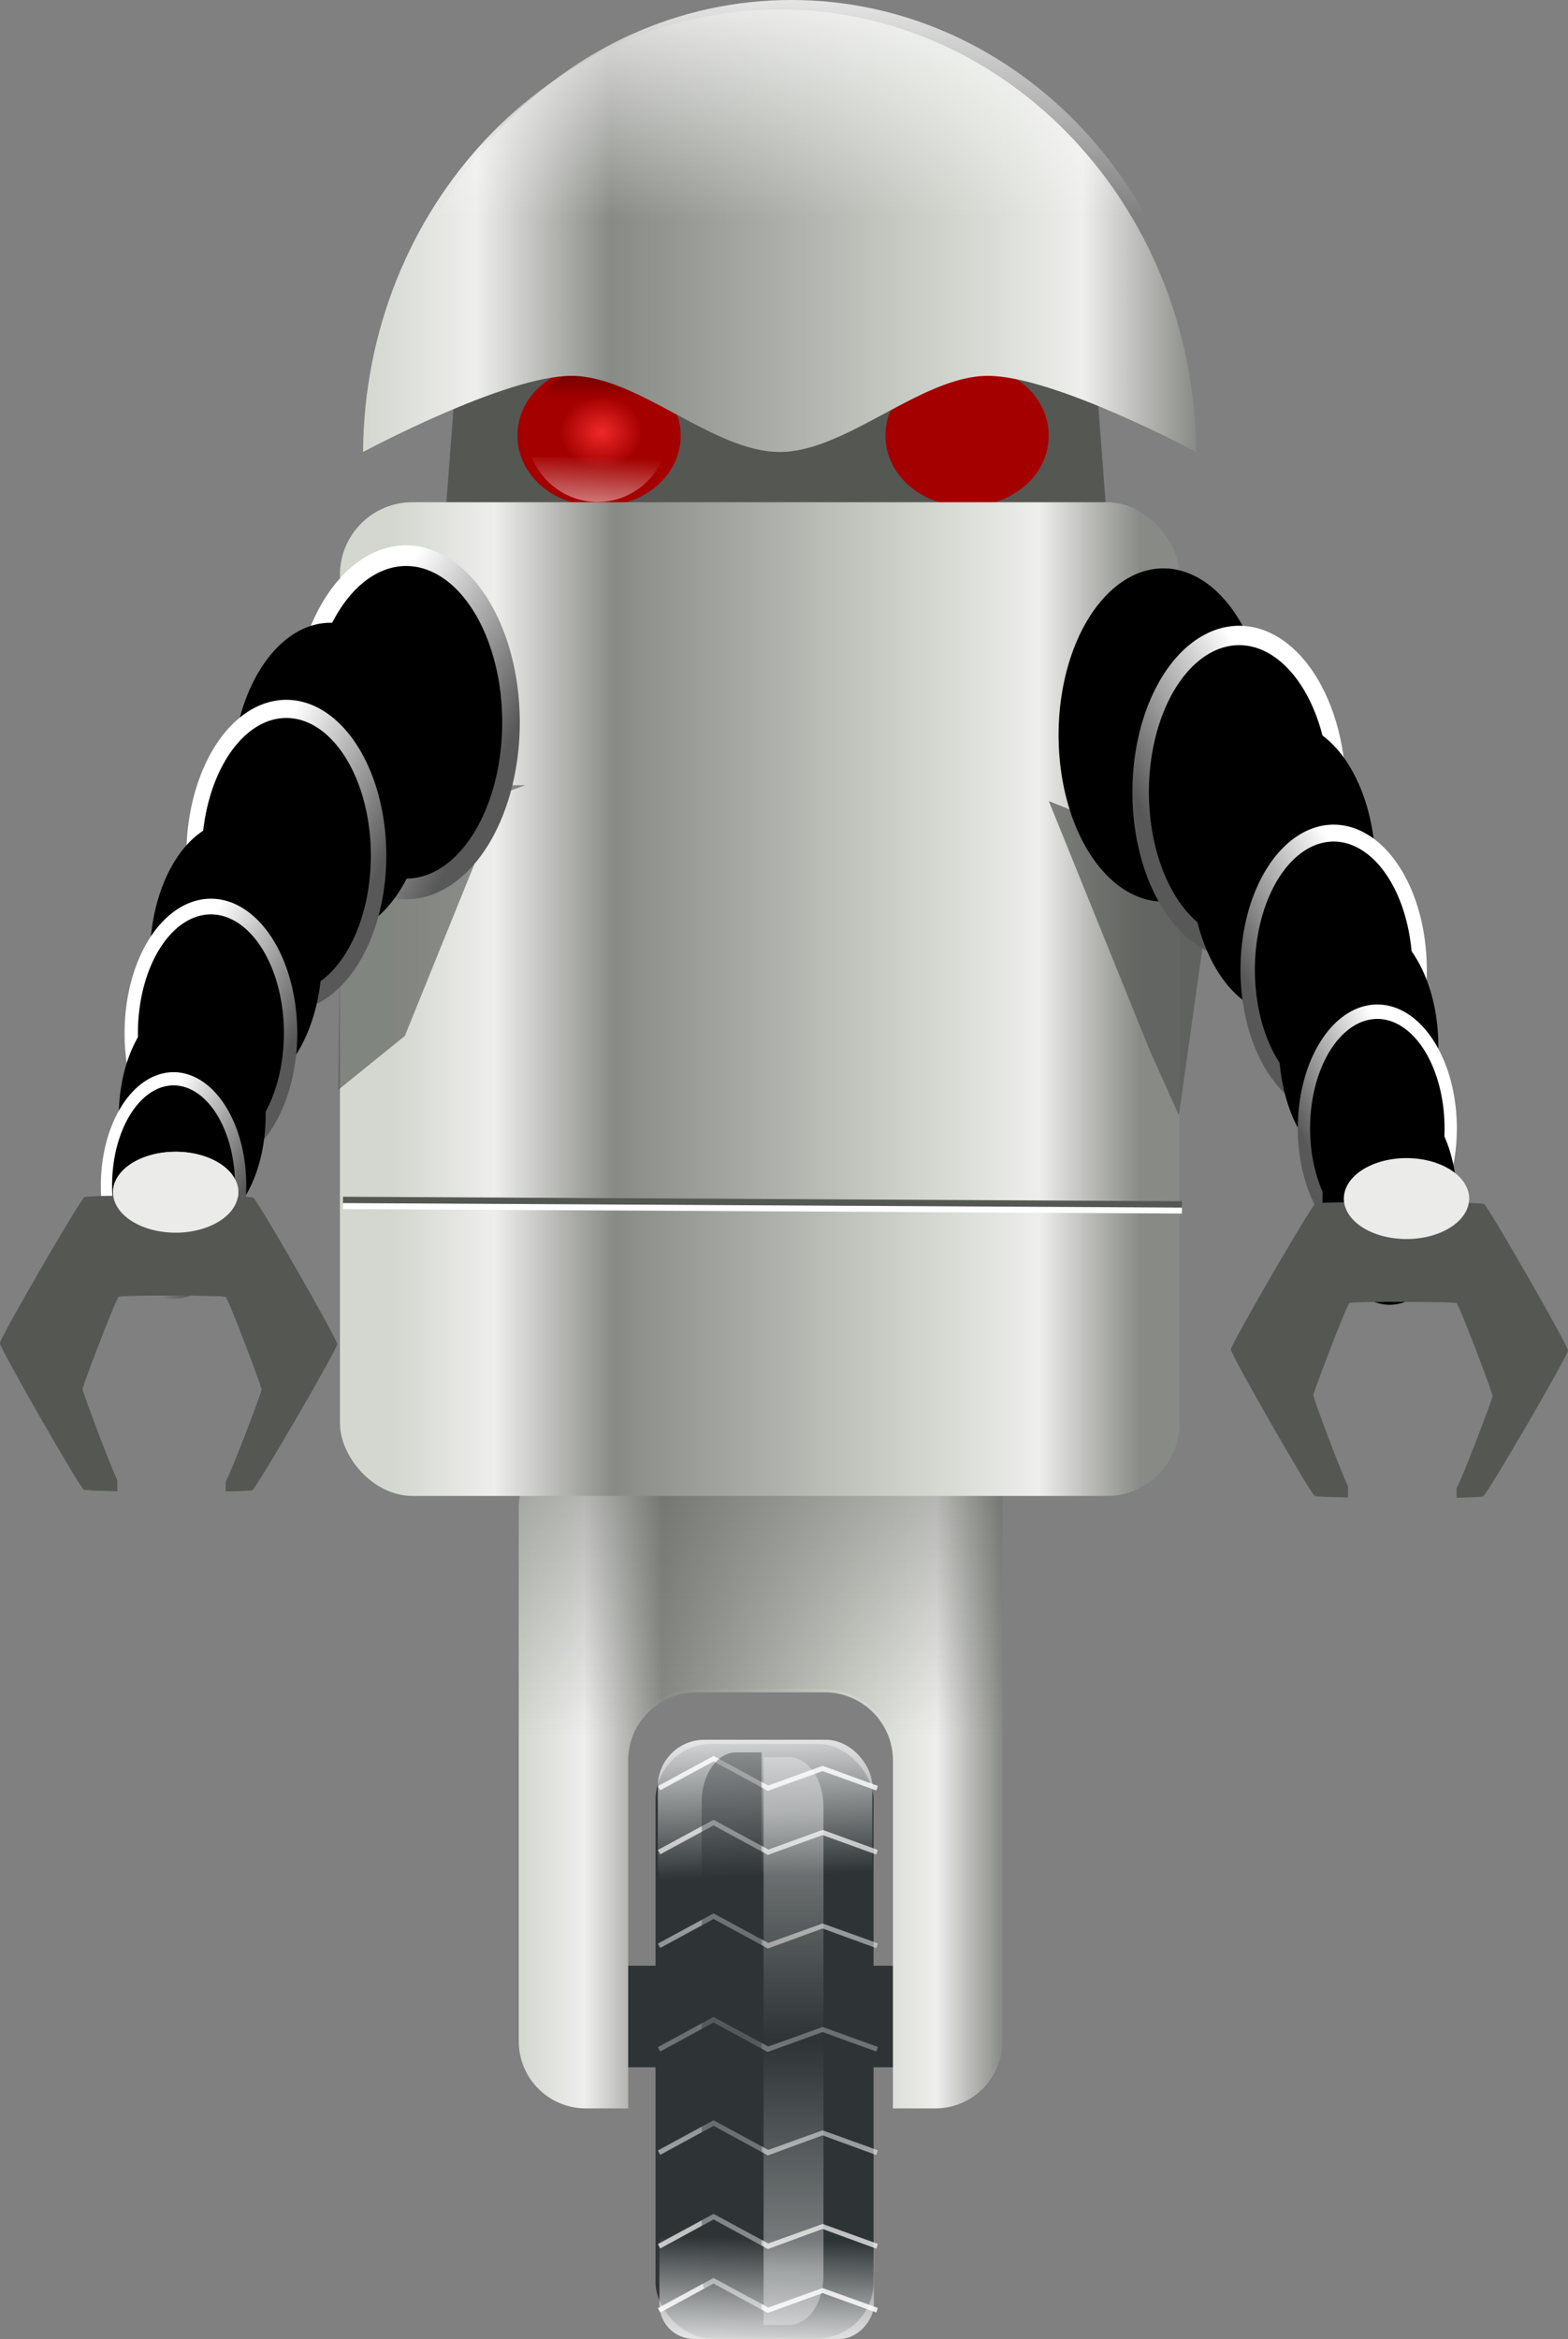<svg xmlns="http://www.w3.org/2000/svg" xmlns:xlink="http://www.w3.org/1999/xlink" viewBox="0 0 247.14 368.54" version="1.0"><rect x="0" y="0" width="247.14" height="368.54" fill="#808080" stroke="none"/><defs><linearGradient id="d"><stop offset="0"/><stop offset="1" stop-opacity="0"/></linearGradient><linearGradient id="r" y2="351.61" xlink:href="#a" gradientUnits="userSpaceOnUse" x2="66.068" y1="341.59" x1="49.143"/><linearGradient id="q" y2="256.25" gradientUnits="userSpaceOnUse" x2="138.52" gradientTransform="matrix(1.25 0 0 1.25 -31.853 -70.557)" y1="221.25" x1="138.41"><stop offset="0" stop-color="#fff"/><stop offset="1" stop-color="#fff" stop-opacity="0"/></linearGradient><linearGradient id="p" y2="261.5" xlink:href="#b" gradientUnits="userSpaceOnUse" x2="208.73" gradientTransform="translate(0 -9.9)" y1="261.5" x1="77.413"/><linearGradient id="o" y2="420.36" xlink:href="#b" gradientUnits="userSpaceOnUse" x2="200" gradientTransform="translate(0 -9.9)" y1="420.36" x1="82"/><linearGradient id="n" y2="281.26" xlink:href="#c" gradientUnits="userSpaceOnUse" x2="53.485" y1="296.98" x1="52.565"/><linearGradient id="m" y2="272.94" xlink:href="#d" gradientUnits="userSpaceOnUse" x2="51.434" gradientTransform="translate(-.177 -.884)" y1="259.68" x1="51.434"/><linearGradient id="b"><stop offset="0" stop-color="#d3d7cf"/><stop offset=".136" stop-color="#eeeeec"/><stop offset=".297" stop-color="#888a85"/><stop offset=".72" stop-color="#d3d7cf"/><stop offset=".864" stop-color="#eeeeec"/><stop offset="1" stop-color="#888a85"/></linearGradient><linearGradient id="c"><stop offset="0" stop-color="#fff"/><stop offset="1" stop-color="#fff" stop-opacity="0"/></linearGradient><linearGradient id="a"><stop offset="0" stop-color="#fff"/><stop offset="1" stop-color="#585858"/></linearGradient><linearGradient id="e"><stop offset="0" stop-color="#ef2929"/><stop offset="1" stop-color="#ef2929" stop-opacity="0"/></linearGradient><linearGradient id="k" y2="529.61" xlink:href="#c" gradientUnits="userSpaceOnUse" x2="85.474" gradientTransform="matrix(1.573 0 0 .661 106.11 -996.56)" y1="499.11" x1="83.25"/><linearGradient id="j" y2="614.48" spreadMethod="reflect" gradientUnits="userSpaceOnUse" x2="241.26" gradientTransform="translate(0 .75)" y1="578.23" x1="241.26"><stop offset="0" stop-color="#fff"/><stop offset="1" stop-color="#fff" stop-opacity="0"/></linearGradient><linearGradient id="i" y2="529.61" xlink:href="#c" gradientUnits="userSpaceOnUse" x2="85.474" gradientTransform="matrix(1.573 0 0 .891 105.86 117.27)" y1="499.11" x1="83.25"/><linearGradient id="h" y2="574.67" spreadMethod="reflect" gradientUnits="userSpaceOnUse" x2="229.22" gradientTransform="translate(8 39.5)" y1="520.17" x1="229.22"><stop offset="0" stop-color="#fff"/><stop offset="1" stop-color="#fff" stop-opacity=".291"/></linearGradient><linearGradient id="g" y2="500.68" gradientUnits="userSpaceOnUse" x2="142.06" gradientTransform="translate(-2 52)" y1="443.68" x1="142.06"><stop offset="0" stop-color="#555753"/><stop offset="1" stop-color="#555753" stop-opacity="0"/></linearGradient><linearGradient id="f" y2="484.18" xlink:href="#b" gradientUnits="userSpaceOnUse" x2="178.18" gradientTransform="translate(0 74.5)" y1="484.18" x1="101.95"/><radialGradient id="l" xlink:href="#e" gradientUnits="userSpaceOnUse" cy="275.22" cx="110.71" r="12.857"/></defs><g transform="translate(-20.19 -215.241)"><g transform="translate(0 -63.899)"><rect ry="7.347" height="16" width="68.5" y="588.86" x="105.5" fill="#2e3436"/><path d="M112.54 506.01c-5.87 0-10.59 4.73-10.59 10.6v84.14c0 5.87 4.72 10.59 10.59 10.59h6.66v-54.81c0-5.96 4.83-10.75 10.79-10.75h20.14c5.97 0 10.8 4.79 10.8 10.75v54.81h6.66c5.87 0 10.59-4.72 10.59-10.59v-84.14c0-5.87-4.72-10.6-10.59-10.6h-55.05z" fill="url(#f)"/><path d="M112.54 505.51c-5.87 0-10.59 4.73-10.59 10.6v84.14c0 5.87 4.72 10.59 10.59 10.59h6.66v-54.81c0-5.96 4.83-10.75 10.79-10.75h20.14c5.97 0 10.8 4.79 10.8 10.75v54.81h6.66c5.87 0 10.59-4.72 10.59-10.59v-84.14c0-5.87-4.72-10.6-10.59-10.6h-55.05z" opacity=".55" fill="url(#g)"/><g transform="translate(-96 -14.5)"><rect ry="8.869" height="93.678" width="34.367" y="568.4" x="219.51" fill="#2e3436"/><path d="M228.66 570.28l-.19.13-8.59 4.65.37.66 8.41-4.56 8.4 4.56.16.09.16-.06 8.46-3.06 8.47 3.06.25-.72-8.59-3.12-.13-.03-.12.03-8.44 3.06-8.44-4.56-.18-.13zm0 10.1l-.19.09-8.59 4.65.37.69 8.41-4.56 8.4 4.56.16.1.16-.07 8.46-3.06 8.47 3.06.25-.72-8.59-3.12-.13-.03-.12.03-8.41 3.06-8.47-4.59-.18-.09zm0 14.74l-.19.1-8.59 4.66.37.68 8.41-4.56 8.4 4.56.16.1.16-.07 8.46-3.09 8.47 3.09.25-.75-8.59-3.09-.13-.03-.12.03-8.44 3.03-8.44-4.56-.18-.1zm0 16.32l-.19.09-8.59 4.66.37.69 8.41-4.57 8.4 4.57.16.06.16-.06 8.46-3.07 8.47 3.07.25-.72-8.59-3.1-.13-.06-.12.06-8.44 3.03-8.44-4.56-.18-.09zm0 16.28l-.19.09-8.59 4.66.37.69 8.41-4.57 8.4 4.57.16.09.16-.06 8.46-3.1 8.47 3.1.25-.75-8.59-3.1-.13-.03-.12.03-8.44 3.04-8.44-4.57-.18-.09zm0 14.75l-.19.09-8.59 4.66.37.69 8.41-4.57 8.4 4.57.16.09.16-.06 8.46-3.1 8.47 3.1.25-.75-8.59-3.1-.13-.06-.12.06-8.44 3.03-8.44-4.56-.18-.09zm0 10.09l-.19.1-8.59 4.65.37.69 8.41-4.56 8.4 4.56.16.06.16-.06 8.46-3.06 8.47 3.06.25-.72-8.59-3.09-.13-.07-.12.07-8.44 3.03-8.44-4.56-.18-.1z" fill-rule="evenodd" fill="url(#h)"/><rect ry="7.347" height="27.161" width="33.809" y="567.76" x="219.87" fill="url(#i)"/><path d="M240.53 570.5c3.02 0 5.45 3.48 5.45 7.78v73.94c0 4.29-2.43 7.75-5.45 7.75h-3.99V570.5h3.99z" opacity=".4" fill="url(#j)"/><path d="M232.23 569.75c-3.01 0-5.44 3.48-5.44 7.78v73.94c0 4.29 2.43 7.75 5.44 7.75h4v-89.47h-4z" opacity=".4" fill="#2e3436"/><rect ry="5.454" transform="scale(1 -1)" height="20.161" width="33.809" y="-662.17" x="220.12" fill="url(#k)"/></g></g><path d="M92.857 263.89h99.283l4 52.86H88.86l3.997-52.86z" fill="#555753"/><path d="M127.466 283.873a12.857 11.071 0 11-25.713 0 12.857 11.071 0 1125.713 0z" fill="#a40000"/><path d="M123.57 275.22a12.857 12.857 0 11-25.713 0 12.857 12.857 0 1125.713 0z" transform="matrix(.505 0 0 .435 59.05 163.62)" fill="url(#l)"/><path d="M51.273 266.94c-4.704 0-8.744 2.93-10.375 7.06h20.719c-1.631-4.13-5.64-7.06-10.344-7.06z" fill="url(#m)" transform="translate(63.286 6.01)"/><path d="M51.096 288.32c-4.704 0-8.744-2.94-10.375-7.06H61.44c-1.631 4.12-5.64 7.06-10.344 7.06z" fill="url(#n)" transform="translate(63.286 6.01)"/><path d="M185.47 283.873a12.857 11.071 0 11-25.713 0 12.857 11.071 0 1125.713 0z" fill="#a40000"/><path d="M123.57 275.22a12.857 12.857 0 11-25.713 0 12.857 12.857 0 1125.713 0z" transform="matrix(.505 0 0 .435 117.055 163.62)" fill="url(#l)"/><path d="M51.273 266.94c-4.704 0-8.744 2.93-10.375 7.06h20.719c-1.631-4.13-5.64-7.06-10.344-7.06z" fill="url(#m)" transform="translate(121.29 6.01)"/><path d="M51.096 288.32c-4.704 0-8.744-2.94-10.375-7.06H61.44c-1.631 4.12-5.64 7.06-10.344 7.06z" fill="url(#n)" transform="translate(121.29 6.01)"/><rect ry="11.429" height="156.57" width="132.33" y="294.37" x="73.772" fill="url(#o)"/><path d="M143.07 216.74c-36.09 0-65.405 31.19-65.657 69.72 0 0 22.343-12 32.827-12 10.49 0 22.34 12 32.83 12s22.34-12 32.83-12c10.48 0 32.83 12 32.83 12-.26-38.53-29.57-69.72-65.66-69.72z" fill="url(#p)"/><path d="M144.91 215.24c-35.72 0-64.747 30.88-64.997 69.02 0 0 22.117-11.88 32.497-11.88 10.39 0 22.12 11.88 32.5 11.88 10.39 0 22.12-11.88 32.51-11.88 10.38 0 32.5 11.88 32.5 11.88-.25-38.14-29.28-69.02-65.01-69.02z" fill="url(#q)"/><path d="M100 338.96l-16 39.5-10.5 8.5.5-37.5 29-10.5" opacity=".644" fill-rule="evenodd" fill="#555753"/><g transform="translate(0 -9.9)"><path id="s" d="M65 351.61a12.75 17.25 0 11-25.5 0 12.75 17.25 0 1125.5 0z" transform="matrix(1.296 0 0 1.522 16.491 -196.2)" stroke-linejoin="round" stroke="url(#r)" stroke-linecap="round" stroke-width="2.136" fill="#000"/><use xlink:href="#s" transform="matrix(.94 0 0 .94 -6.891 29.332)" height="1052.362" width="744.094"/><use xlink:href="#s" transform="matrix(.88 0 0 .88 -8.782 61.663)" height="1052.362" width="744.094"/><use xlink:href="#s" transform="matrix(.82 0 0 .82 -11.673 97.995)" height="1052.362" width="744.094"/><use xlink:href="#s" transform="matrix(.76 0 0 .76 -10.564 130.33)" height="1052.362" width="744.094"/><use xlink:href="#s" transform="matrix(.7 0 0 .7 -8.456 163.66)" height="1052.362" width="744.094"/><use xlink:href="#s" transform="matrix(.64 0 0 .64 -6.347 194.99)" height="1052.362" width="744.094"/><path d="M42.043 413.53c-4.568.02-8.273.1-8.533.25-.691.4-13.321 22.2-13.322 22.99-.002.8 12.526 22.66 13.215 23.06.191.11 2.354.2 5.261.25v-1.75c-1.008-1.96-5.476-13.86-5.474-14.33.001-.5 5.271-14.31 5.709-14.56.439-.25 16.414-.23 16.852.02.437.25 5.689 14.12 5.688 14.63-.001.49-4.978 13.51-5.667 14.5v1.53c2.371-.04 4.023-.11 4.192-.21.691-.4 13.363-22.19 13.365-22.99.002-.79-12.548-22.67-13.237-23.07-.431-.25-10.436-.37-18.049-.32z" fill="#555753"/><path d="M57.75 412.99a9.875 6.375 0 11-19.75 0 9.875 6.375 0 1119.75 0z" fill="#ebebe9"/><path d="M42.043 413.53c-4.568.02-8.273.1-8.533.25-.691.4-13.321 22.2-13.322 22.99-.002.8 12.526 22.66 13.215 23.06.191.11 2.354.2 5.261.25v-1.75c-1.008-1.96-5.476-13.86-5.474-14.33.001-.5 5.271-14.31 5.709-14.56.439-.25 16.414-.23 16.852.02.437.25 5.689 14.12 5.688 14.63-.001.49-4.978 13.51-5.667 14.5v1.53c2.371-.04 4.023-.11 4.192-.21.691-.4 13.363-22.19 13.365-22.99.002-.79-12.548-22.67-13.237-23.07-.431-.25-10.436-.37-18.049-.32z" fill="#555753"/><path d="M57.75 412.99a9.875 6.375 0 11-19.75 0 9.875 6.375 0 1119.75 0z" fill="#ebebe9"/></g><path d="M185.5 341.46l16 39.5 4.5 10 5.5-39" opacity=".725" fill-rule="evenodd" fill="#555753"/><g transform="translate(0 -9.9)"><path d="M65 351.61a12.75 17.25 0 11-25.5 0 12.75 17.25 0 1125.5 0z" transform="matrix(-1.296 0 0 1.522 271.28 -194.2)" stroke-linejoin="round" stroke="url(#r)" stroke-linecap="round" stroke-width="2.136"/><use xlink:href="#s" transform="matrix(-.94 0 0 .94 294.66 31.332)" height="1052.362" width="744.094"/><use xlink:href="#s" transform="matrix(-.88 0 0 .88 296.55 63.663)" height="1052.362" width="744.094"/><use xlink:href="#s" transform="matrix(-.82 0 0 .82 299.44 99.995)" height="1052.362" width="744.094"/><use xlink:href="#s" transform="matrix(-.76 0 0 .76 298.33 132.33)" height="1052.362" width="744.094"/><use xlink:href="#s" transform="matrix(-.7 0 0 .7 296.22 165.66)" height="1052.362" width="744.094"/><use xlink:href="#s" transform="matrix(-.64 0 0 .64 293.11 196.99)" height="1052.362" width="744.094"/><path d="M236.04 414.53c-4.56.02-8.27.1-8.53.25-.69.4-13.32 22.2-13.32 22.99 0 .8 12.52 22.66 13.21 23.06.19.11 2.36.2 5.26.25v-1.75c-1-1.96-5.47-13.86-5.47-14.33 0-.5 5.27-14.31 5.71-14.56s16.41-.23 16.85.02 5.69 14.12 5.69 14.63c0 .49-4.98 13.51-5.67 14.5v1.53c2.37-.04 4.03-.11 4.19-.21.69-.4 13.37-22.19 13.37-22.99 0-.79-12.55-22.67-13.24-23.07-.43-.25-10.43-.37-18.05-.32z" fill="#555753"/><path d="M251.75 413.99a9.875 6.375 0 11-19.75 0 9.875 6.375 0 1119.75 0z" fill="#ebebe9"/></g><path d="M74.246 405.24l132.23.71" stroke="#fff" fill="none"/><path d="M74.246 404.3l132.23.71" fill-rule="evenodd" stroke="#555753" fill="#555753"/></g></svg>